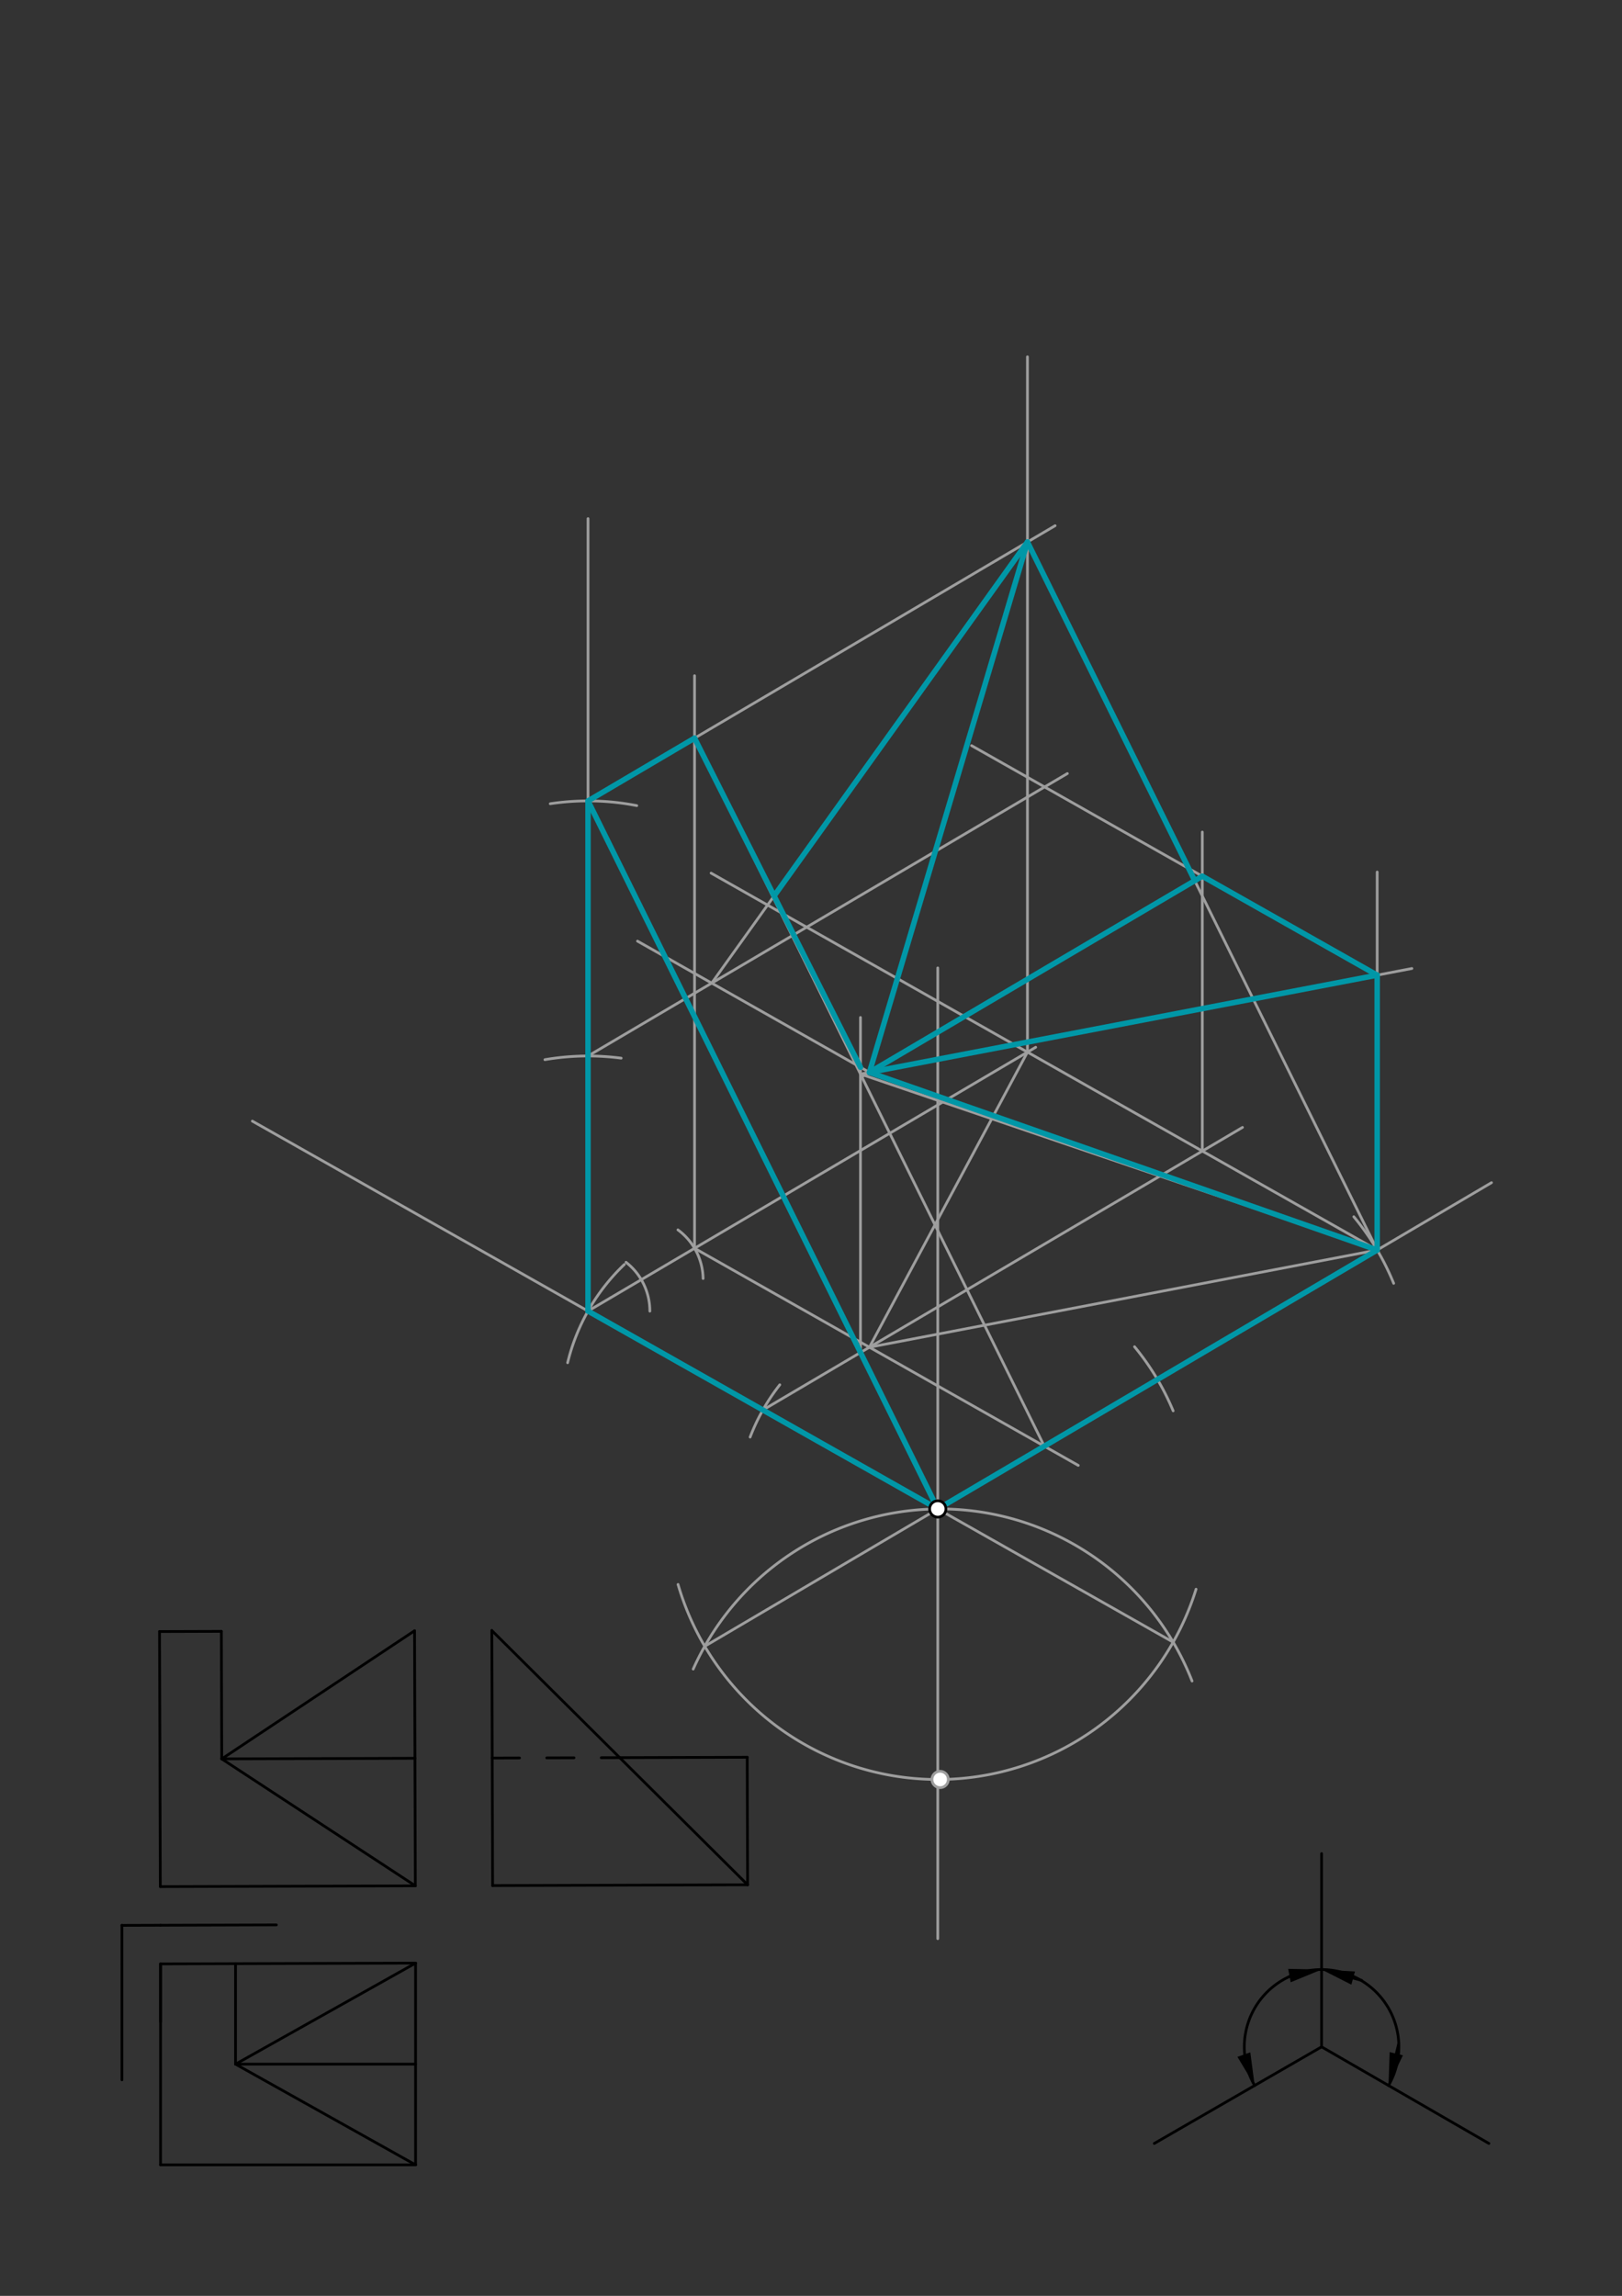 <svg xmlns="http://www.w3.org/2000/svg" class="svg--816" height="100%" preserveAspectRatio="xMidYMid meet" viewBox="0 0 595 842" width="100%"><rect x="0" y="0" width="595" height="842" fill="#333333" stroke="none"/><defs><marker id="marker-arrow" markerHeight="16" markerUnits="userSpaceOnUse" markerWidth="24" orient="auto-start-reverse" refX="24" refY="4" viewBox="0 0 24 8"><path d="M 0 0 L 24 4 L 0 8 z" stroke="inherit"></path></marker></defs><g class="aux-layer--949"></g><g class="main-layer--75a"><g class="element--733"><line stroke="#000000" stroke-dasharray="none" stroke-linecap="round" stroke-width="1" x1="58.9" x2="152.443" y1="793.95" y2="793.95"></line></g><g class="element--733"><line stroke="#000000" stroke-dasharray="none" stroke-linecap="round" stroke-width="1" x1="58.9" x2="58.9" y1="793.95" y2="720.249"></line></g><g class="element--733"><line stroke="#000000" stroke-dasharray="none" stroke-linecap="round" stroke-width="1" x1="58.9" x2="152.443" y1="720.249" y2="719.961"></line></g><g class="element--733"><line stroke="#000000" stroke-dasharray="none" stroke-linecap="round" stroke-width="1" x1="152.443" x2="152.443" y1="719.961" y2="793.95"></line></g><g class="element--733"><line stroke="#000000" stroke-dasharray="none" stroke-linecap="round" stroke-width="1" x1="58.9" x2="58.9" y1="741.4" y2="720.249"></line></g><g class="element--733"><line stroke="#000000" stroke-dasharray="none" stroke-linecap="round" stroke-width="1" x1="86.404" x2="86.404" y1="720.164" y2="757.015"></line></g><g class="element--733"><line stroke="#000000" stroke-dasharray="none" stroke-linecap="round" stroke-width="1" x1="86.404" x2="152.443" y1="757.015" y2="757.015"></line></g><g class="element--733"><line stroke="#000000" stroke-dasharray="none" stroke-linecap="round" stroke-width="1" x1="86.404" x2="152.443" y1="757.015" y2="719.961"></line></g><g class="element--733"><line stroke="#000000" stroke-dasharray="none" stroke-linecap="round" stroke-width="1" x1="86.404" x2="152.443" y1="757.015" y2="793.95"></line></g><g class="element--733"><line stroke="#000000" stroke-dasharray="none" stroke-linecap="round" stroke-width="1" x1="58.813" x2="152.355" y1="691.903" y2="691.614"></line></g><g class="element--733"><line stroke="#000000" stroke-dasharray="none" stroke-linecap="round" stroke-width="1" x1="58.813" x2="58.524" y1="691.903" y2="598.36"></line></g><g class="element--733"><line stroke="#000000" stroke-dasharray="none" stroke-linecap="round" stroke-width="1" x1="58.524" x2="81.201" y1="598.36" y2="598.29"></line></g><g class="element--733"><line stroke="#000000" stroke-dasharray="none" stroke-linecap="round" stroke-width="1" x1="81.201" x2="81.345" y1="598.29" y2="645.062"></line></g><g class="element--733"><line stroke="#000000" stroke-dasharray="none" stroke-linecap="round" stroke-width="1" x1="81.345" x2="152.211" y1="645.062" y2="644.843"></line></g><g class="element--733"><line stroke="#000000" stroke-dasharray="none" stroke-linecap="round" stroke-width="1" x1="152.211" x2="152.355" y1="644.843" y2="691.614"></line></g><g class="element--733"><line stroke="#000000" stroke-dasharray="none" stroke-linecap="round" stroke-width="1" x1="152.355" x2="81.345" y1="691.614" y2="645.062"></line></g><g class="element--733"><line stroke="#000000" stroke-dasharray="none" stroke-linecap="round" stroke-width="1" x1="152.211" x2="152.067" y1="644.843" y2="598.071"></line></g><g class="element--733"><line stroke="#000000" stroke-dasharray="none" stroke-linecap="round" stroke-width="1" x1="152.067" x2="81.345" y1="598.071" y2="645.062"></line></g><g class="element--733"><line stroke="#000000" stroke-dasharray="none" stroke-linecap="round" stroke-width="1" x1="180.702" x2="180.413" y1="691.527" y2="597.984"></line></g><g class="element--733"><line stroke="#000000" stroke-dasharray="none" stroke-linecap="round" stroke-width="1" x1="180.702" x2="274.245" y1="691.527" y2="691.238"></line></g><g class="element--733"><line stroke="#000000" stroke-dasharray="none" stroke-linecap="round" stroke-width="1" x1="180.413" x2="274.245" y1="597.984" y2="691.238"></line></g><g class="element--733"><line stroke="#000000" stroke-dasharray="10" stroke-linecap="round" stroke-width="1" x1="180.557" x2="227.329" y1="644.755" y2="644.611"></line></g><g class="element--733"><line stroke="#000000" stroke-dasharray="none" stroke-linecap="round" stroke-width="1" x1="274.245" x2="274.1" y1="691.238" y2="644.467"></line></g><g class="element--733"><line stroke="#000000" stroke-dasharray="none" stroke-linecap="round" stroke-width="1" x1="274.1" x2="227.329" y1="644.467" y2="644.611"></line></g><g class="element--733"><line stroke="#000000" stroke-dasharray="none" stroke-linecap="round" stroke-width="1" x1="44.727" x2="44.727" y1="720.249" y2="706.076"></line></g><g class="element--733"><line stroke="#000000" stroke-dasharray="none" stroke-linecap="round" stroke-width="1" x1="58.856" x2="44.683" y1="706.076" y2="706.12"></line></g><g class="element--733"><line stroke="#000000" stroke-dasharray="none" stroke-linecap="round" stroke-width="1" x1="58.856" x2="101.376" y1="706.076" y2="705.945"></line></g><g class="element--733"><line stroke="#000000" stroke-dasharray="none" stroke-linecap="round" stroke-width="1" x1="44.727" x2="44.727" y1="720.249" y2="762.769"></line></g><g class="element--733"><line stroke="#000000" stroke-dasharray="none" stroke-linecap="round" stroke-width="1" x1="484.8" x2="484.8" y1="679.8" y2="750.666"></line></g><g class="element--733"><line stroke="#000000" stroke-dasharray="none" stroke-linecap="round" stroke-width="1" x1="484.8" x2="546.172" y1="750.666" y2="786.099"></line></g><g class="element--733"><line stroke="#000000" stroke-dasharray="none" stroke-linecap="round" stroke-width="1" x1="484.8" x2="423.428" y1="750.666" y2="786.099"></line></g><g class="element--733"><path d="M 484.8 722.32 A 28.346 28.346 0 0 0 460.251 764.839" fill="none" stroke="#000000" stroke-dasharray="none" stroke-linecap="round" stroke-width="1"></path></g><g class="element--733"><path d="M 484.8 722.32 A 28.346 28.346 0 0 1 509.349 764.839" fill="none" stroke="#000000" stroke-dasharray="none" stroke-linecap="round" stroke-width="1"></path></g><g class="element--733"><path d="M460.251,764.839 l12,2.5 l0,-5 z" fill="#000000" stroke="#000000" stroke-width="0" transform="rotate(250.721, 460.251, 764.839)"></path></g><g class="element--733"><path d="M484.8,722.32 l12,2.5 l0,-5 z" fill="#000000" stroke="#000000" stroke-width="0" transform="rotate(169.419, 484.8, 722.32)"></path></g><g class="element--733"><line stroke="#000000" stroke-dasharray="none" stroke-linecap="round" stroke-width="1" x1="496.384" x2="499.505" y1="725.451" y2="726.294"></line><path d="M484.8,722.32 l12,2.5 l0,-5 z" fill="#000000" stroke="#000000" stroke-width="0" transform="rotate(15.124, 484.8, 722.32)"></path></g><g class="element--733"><line stroke="#000000" stroke-dasharray="none" stroke-linecap="round" stroke-width="1" x1="512.199" x2="513.149" y1="753.183" y2="749.301"></line><path d="M509.349,764.839 l12,2.5 l0,-5 z" fill="#000000" stroke="#000000" stroke-width="0" transform="rotate(283.741, 509.349, 764.839)"></path></g><g class="element--733"><line stroke="#9E9E9E" stroke-dasharray="none" stroke-linecap="round" stroke-width="1" x1="344" x2="344" y1="553.4" y2="354.975"></line></g><g class="element--733"><line stroke="#9E9E9E" stroke-dasharray="none" stroke-linecap="round" stroke-width="1" x1="344" x2="344" y1="553.4" y2="711"></line></g><g class="element--733"><path d="M 248.729 581.086 A 99.213 99.213 0 0 0 438.747 582.829" fill="none" stroke="#9E9E9E" stroke-dasharray="none" stroke-linecap="round" stroke-width="1"></path></g><g class="element--733"><path d="M 437.283 616.511 A 99.213 99.213 0 0 0 254.292 612.127" fill="none" stroke="#9E9E9E" stroke-dasharray="none" stroke-linecap="round" stroke-width="1"></path></g><g class="element--733"><line stroke="#9E9E9E" stroke-dasharray="none" stroke-linecap="round" stroke-width="1" x1="344" x2="430.352" y1="553.4" y2="602.251"></line></g><g class="element--733"><line stroke="#9E9E9E" stroke-dasharray="none" stroke-linecap="round" stroke-width="1" x1="344" x2="258.518" y1="553.4" y2="603.758"></line></g><g class="element--733"><line stroke="#9E9E9E" stroke-dasharray="none" stroke-linecap="round" stroke-width="1" x1="344" x2="547.126" y1="553.4" y2="433.738"></line></g><g class="element--733"><line stroke="#9E9E9E" stroke-dasharray="none" stroke-linecap="round" stroke-width="1" x1="344" x2="92.571" y1="553.4" y2="411.163"></line></g><g class="element--733"><path d="M 430.348 517.422 A 93.543 93.543 0 0 0 416.186 493.906" fill="none" stroke="#9E9E9E" stroke-dasharray="none" stroke-linecap="round" stroke-width="1"></path></g><g class="element--733"><path d="M 511.24 470.658 A 93.543 93.543 0 0 0 496.623 446.232" fill="none" stroke="#9E9E9E" stroke-dasharray="none" stroke-linecap="round" stroke-width="1"></path></g><g class="element--733"><line stroke="#9E9E9E" stroke-dasharray="none" stroke-linecap="round" stroke-width="1" x1="505.195" x2="260.851" y1="458.439" y2="320.211"></line></g><g class="element--733"><path d="M 275.174 527.041 A 73.701 73.701 0 0 1 286.048 507.866" fill="none" stroke="#9E9E9E" stroke-dasharray="none" stroke-linecap="round" stroke-width="1"></path></g><g class="element--733"><path d="M 208.219 499.776 A 73.701 73.701 0 0 1 229.016 463.749" fill="none" stroke="#9E9E9E" stroke-dasharray="none" stroke-linecap="round" stroke-width="1"></path></g><g class="element--733"><line stroke="#9E9E9E" stroke-dasharray="none" stroke-linecap="round" stroke-width="1" x1="215.705" x2="379.931" y1="480.822" y2="384.075"></line></g><g class="element--733"><line stroke="#9E9E9E" stroke-dasharray="none" stroke-linecap="round" stroke-width="1" x1="215.705" x2="215.705" y1="480.822" y2="190.2"></line></g><g class="element--733"><path d="M 199.89 388.625 A 93.543 93.543 0 0 1 227.86 388.071" fill="none" stroke="#9E9E9E" stroke-dasharray="none" stroke-linecap="round" stroke-width="1"></path></g><g class="element--733"><path d="M 201.851 294.767 A 93.543 93.543 0 0 1 233.581 295.459" fill="none" stroke="#9E9E9E" stroke-dasharray="none" stroke-linecap="round" stroke-width="1"></path></g><g class="element--733"><line stroke="#9E9E9E" stroke-dasharray="none" stroke-linecap="round" stroke-width="1" x1="376.9" x2="376.9" y1="385.861" y2="130.859"></line></g><g class="element--733"><line stroke="#9E9E9E" stroke-dasharray="none" stroke-linecap="round" stroke-width="1" x1="215.705" x2="387.051" y1="293.735" y2="192.794"></line></g><g class="element--733"><path d="M 238.382 480.856 A 22.677 22.677 0 0 0 229.649 462.938" fill="none" stroke="#9E9E9E" stroke-dasharray="none" stroke-linecap="round" stroke-width="1"></path></g><g class="element--733"><path d="M 257.917 468.889 A 22.677 22.677 0 0 0 248.684 451.046" fill="none" stroke="#9E9E9E" stroke-dasharray="none" stroke-linecap="round" stroke-width="1"></path></g><g class="element--733"><line stroke="#9E9E9E" stroke-dasharray="none" stroke-linecap="round" stroke-width="1" x1="254.783" x2="395.542" y1="457.801" y2="537.43"></line></g><g class="element--733"><line stroke="#9E9E9E" stroke-dasharray="none" stroke-linecap="round" stroke-width="1" x1="279.852" x2="455.787" y1="517.111" y2="413.467"></line></g><g class="element--733"><line stroke="#9E9E9E" stroke-dasharray="none" stroke-linecap="round" stroke-width="1" x1="318.93" x2="376.9" y1="494.09" y2="385.861"></line></g><g class="element--733"><line stroke="#9E9E9E" stroke-dasharray="none" stroke-linecap="round" stroke-width="1" x1="318.93" x2="505.195" y1="494.09" y2="458.439"></line></g><g class="element--733"><line stroke="#9E9E9E" stroke-dasharray="none" stroke-linecap="round" stroke-width="1" x1="254.783" x2="254.783" y1="457.801" y2="247.812"></line></g><g class="element--733"><line stroke="#9E9E9E" stroke-dasharray="none" stroke-linecap="round" stroke-width="1" x1="215.705" x2="344" y1="293.735" y2="553.4"></line></g><g class="element--733"><line stroke="#9E9E9E" stroke-dasharray="none" stroke-linecap="round" stroke-width="1" x1="505.195" x2="376.9" y1="458.439" y2="198.774"></line></g><g class="element--733"><line stroke="#9E9E9E" stroke-dasharray="none" stroke-linecap="round" stroke-width="1" x1="383.078" x2="254.783" y1="530.379" y2="270.714"></line></g><g class="element--733"><line stroke="#9E9E9E" stroke-dasharray="none" stroke-linecap="round" stroke-width="1" x1="441.047" x2="441.047" y1="422.15" y2="305.146"></line></g><g class="element--733"><line stroke="#9E9E9E" stroke-dasharray="none" stroke-linecap="round" stroke-width="1" x1="315.651" x2="315.651" y1="496.022" y2="373.146"></line></g><g class="element--733"><line stroke="#9E9E9E" stroke-dasharray="none" stroke-linecap="round" stroke-width="1" x1="315.651" x2="505.195" y1="393.909" y2="458.439"></line></g><g class="element--733"><line stroke="#9E9E9E" stroke-dasharray="none" stroke-linecap="round" stroke-width="1" x1="505.195" x2="505.195" y1="458.439" y2="319.812"></line></g><g class="element--733"><line stroke="#9E9E9E" stroke-dasharray="none" stroke-linecap="round" stroke-width="1" x1="315.651" x2="517.923" y1="393.909" y2="355.195"></line></g><g class="element--733"><line stroke="#9E9E9E" stroke-dasharray="none" stroke-linecap="round" stroke-width="1" x1="441.047" x2="316.221" y1="321.342" y2="394.878"></line></g><g class="element--733"><line stroke="#9E9E9E" stroke-dasharray="none" stroke-linecap="round" stroke-width="1" x1="505.195" x2="356.403" y1="357.631" y2="273.457"></line></g><g class="element--733"><line stroke="#9E9E9E" stroke-dasharray="none" stroke-linecap="round" stroke-width="1" x1="215.705" x2="391.545" y1="387.278" y2="283.69"></line></g><g class="element--733"><line stroke="#9E9E9E" stroke-dasharray="none" stroke-linecap="round" stroke-width="1" x1="318.93" x2="376.9" y1="393.282" y2="198.774"></line></g><g class="element--733"><line stroke="#9E9E9E" stroke-dasharray="none" stroke-linecap="round" stroke-width="1" x1="318.93" x2="233.855" y1="393.282" y2="345.154"></line></g><g class="element--733"><line stroke="#9E9E9E" stroke-dasharray="none" stroke-linecap="round" stroke-width="1" x1="376.9" x2="261.074" y1="198.774" y2="360.552"></line></g><g class="element--733"><line stroke="#0097A7" stroke-dasharray="none" stroke-linecap="round" stroke-width="2" x1="215.705" x2="215.705" y1="293.735" y2="480.822"></line></g><g class="element--733"><line stroke="#0097A7" stroke-dasharray="none" stroke-linecap="round" stroke-width="2" x1="215.705" x2="344" y1="480.822" y2="553.4"></line></g><g class="element--733"><line stroke="#0097A7" stroke-dasharray="none" stroke-linecap="round" stroke-width="2" x1="344" x2="505.195" y1="553.4" y2="458.439"></line></g><g class="element--733"><line stroke="#0097A7" stroke-dasharray="none" stroke-linecap="round" stroke-width="2" x1="505.195" x2="505.195" y1="458.439" y2="357.631"></line></g><g class="element--733"><line stroke="#0097A7" stroke-dasharray="none" stroke-linecap="round" stroke-width="2" x1="505.195" x2="441.047" y1="357.631" y2="321.342"></line></g><g class="element--733"><line stroke="#0097A7" stroke-dasharray="none" stroke-linecap="round" stroke-width="2" x1="438.267" x2="376.9" y1="322.98" y2="198.774"></line></g><g class="element--733"><line stroke="#0097A7" stroke-dasharray="none" stroke-linecap="round" stroke-width="2" x1="376.9" x2="318.93" y1="198.774" y2="393.282"></line></g><g class="element--733"><line stroke="#0097A7" stroke-dasharray="none" stroke-linecap="round" stroke-width="2" x1="318.93" x2="441.047" y1="393.282" y2="321.342"></line></g><g class="element--733"><line stroke="#0097A7" stroke-dasharray="none" stroke-linecap="round" stroke-width="2" x1="318.93" x2="505.195" y1="393.282" y2="357.631"></line></g><g class="element--733"><line stroke="#0097A7" stroke-dasharray="none" stroke-linecap="round" stroke-width="2" x1="505.195" x2="318.93" y1="458.439" y2="393.282"></line></g><g class="element--733"><line stroke="#0097A7" stroke-dasharray="none" stroke-linecap="round" stroke-width="2" x1="315.651" x2="254.783" y1="391.427" y2="270.714"></line></g><g class="element--733"><line stroke="#0097A7" stroke-dasharray="none" stroke-linecap="round" stroke-width="2" x1="254.783" x2="215.705" y1="270.714" y2="293.735"></line></g><g class="element--733"><line stroke="#0097A7" stroke-dasharray="none" stroke-linecap="round" stroke-width="2" x1="215.705" x2="344" y1="293.735" y2="553.4"></line></g><g class="element--733"><line stroke="#0097A7" stroke-dasharray="none" stroke-linecap="round" stroke-width="2" x1="376.9" x2="283.962" y1="198.774" y2="328.583"></line></g><g class="element--733"><circle cx="344" cy="553.4" r="3" stroke="#000000" stroke-width="1" fill="#ffffff"></circle>}</g><g class="element--733"><circle cx="344.87" cy="652.609" r="3" stroke="#9E9E9E" stroke-width="1" fill="#ffffff"></circle>}</g></g><g class="snaps-layer--ac6"></g><g class="temp-layer--52d"></g></svg>